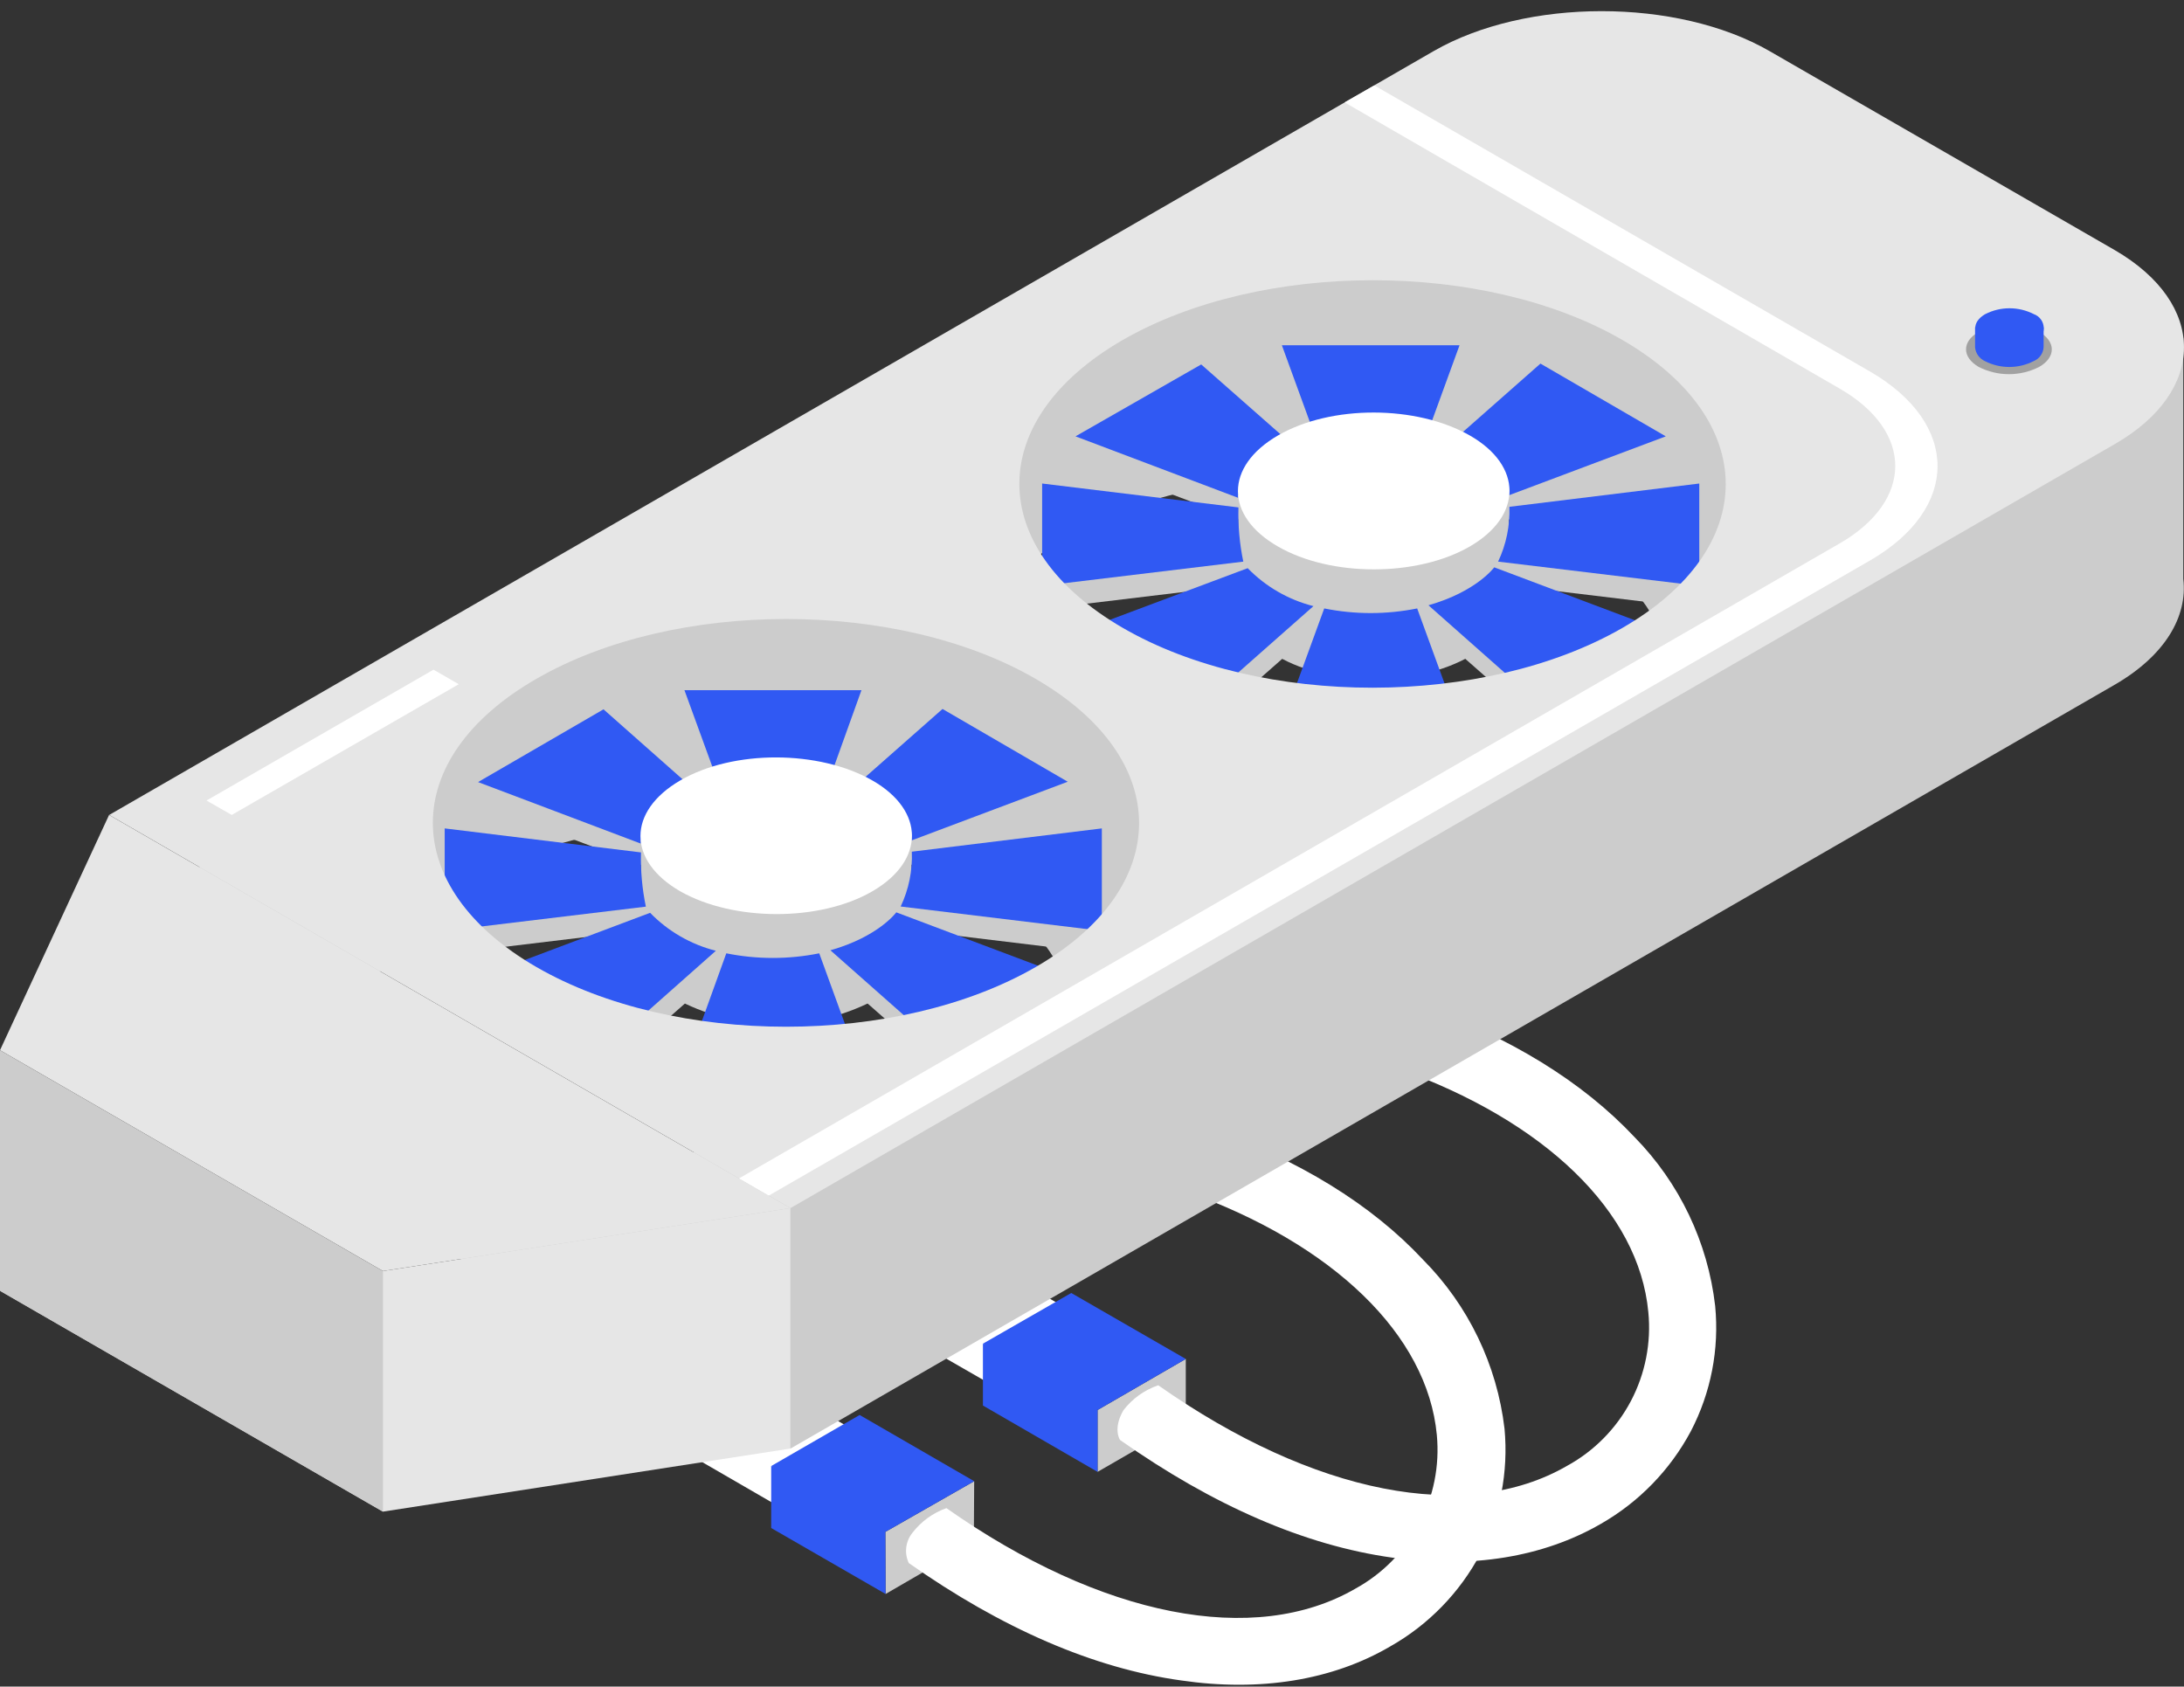 <?xml version="1.0" encoding="UTF-8"?>
<svg xmlns="http://www.w3.org/2000/svg" width="180" height="139" viewBox="0 0 180 139" fill="none">
  <rect x="0" y="0" width="180" height="139" fill="#333333" stroke="none"/>
  <g clip-path="url(#clip0_2007_1953)">
    <path d="M82.03 110.587L87.35 107.509V111.227L82.03 114.295V110.587Z" fill="#FF4D75"></path>
    <path d="M75.13 106.61L80.43 108.499L82.03 110.588V114.295L75.13 110.328V106.61Z" fill="white"></path>
    <path d="M75.13 106.61L80.47 103.532L87.35 107.509L82.03 110.588L75.13 106.61Z" fill="white"></path>
    <path d="M90.46 116.205L97.73 111.997V117.104L90.46 121.302V116.205Z" fill="#CCCCCC"></path>
    <path d="M81.01 110.738L88.22 113.356L90.46 116.205V121.302L81.01 115.835V110.738Z" fill="#3059F3"></path>
    <path d="M81.01 110.738L88.29 106.56L97.73 111.997L90.46 116.204L81.01 110.738Z" fill="#3059F3"></path>
    <path d="M92.31 118.673C92.31 118.673 91.69 117.773 92.59 116.224C93.322 115.27 94.321 114.554 95.46 114.166C108.27 123.16 120.85 125.619 129.16 120.802C131.395 119.578 133.221 117.724 134.411 115.47C135.6 113.217 136.101 110.664 135.85 108.129C135.08 99.874 127.36 92.378 115.13 88.031L117.01 82.814C124.47 85.482 130.43 89.15 134.71 93.708C138.416 97.479 140.756 102.378 141.36 107.629C141.706 111.188 141.011 114.771 139.36 117.943C137.658 121.135 135.09 123.782 131.95 125.579C127.19 128.337 121.23 129.307 114.72 128.367C107.53 127.358 100 124.09 92.31 118.673Z" fill="white"></path>
    <path d="M64.58 120.642L69.9 117.594V121.302L64.58 124.38V120.642Z" fill="#FF4D75"></path>
    <path d="M57.71 116.674L62.97 118.573L64.58 120.642V124.38L57.71 120.402V116.674Z" fill="white"></path>
    <path d="M57.71 116.674L63.04 113.606L69.9 117.594L64.58 120.642L57.71 116.674Z" fill="white"></path>
    <path d="M72.97 126.248L80.29 122.071L80.26 127.148L72.99 131.365L72.97 126.248Z" fill="#CCCCCC"></path>
    <path d="M63.56 120.822L70.78 123.41L72.97 126.249L72.99 131.366L63.56 125.929V120.822Z" fill="#3059F3"></path>
    <path d="M63.56 120.822L70.85 116.614L80.29 122.071L72.97 126.249L63.56 120.822Z" fill="#3059F3"></path>
    <path d="M74.9 128.817C74.713 128.42 74.64 127.979 74.69 127.543C74.739 127.107 74.909 126.694 75.18 126.349C75.9 125.404 76.88 124.689 78 124.29C90.8 133.285 103.41 135.733 111.71 130.926C113.942 129.699 115.767 127.847 116.959 125.597C118.151 123.347 118.659 120.798 118.42 118.263C117.65 110.018 109.9 102.503 97.69 98.165L99.57 92.928C107.07 95.587 113.03 99.264 117.27 103.802C121.012 107.569 123.382 112.481 124 117.754C124.33 121.312 123.636 124.89 122 128.068C120.301 131.265 117.723 133.911 114.57 135.693C109.81 138.482 103.84 139.441 97.35 138.492C90.13 137.492 82.58 134.214 74.9 128.817Z" fill="white"></path>
    <path d="M174.31 56.42C178.42 54.031 180.31 50.833 179.94 47.705V27.866L117 6.249L21.35 61.217L9 86.992L65.15 119.383L174.31 56.42ZM38.79 72.63C50.17 66.064 68.58 66.064 79.95 72.63C84.21 75.099 86.88 78.107 87.95 81.285L46.65 99.614C43.916 98.85 41.281 97.766 38.8 96.386C27.43 89.82 27.42 79.166 38.79 72.63ZM82 49.334C83.646 47.252 85.684 45.514 88 44.217C99.37 37.641 117.79 37.641 129.15 44.217C133.42 46.675 136.08 49.694 137.15 52.872L95.85 71.191C95.85 71.191 96.67 56.05 82 49.334Z" fill="#CCCCCC"></path>
    <path d="M0 106.38L31.56 104.751L65.14 99.564V119.382L31.56 124.579L0 106.38Z" fill="#E6E6E6"></path>
    <path d="M71.27 58.748L71 56.879H56.41L56.68 58.748L60.15 68.313C62.678 67.805 65.282 67.805 67.81 68.313L71.27 58.748Z" fill="#CCCCCC"></path>
    <path d="M71 56.879H56.41L59.9 66.454C62.426 65.928 65.034 65.928 67.56 66.454L71 56.879Z" fill="#3059F3"></path>
    <path d="M39.4 64.425L39.66 66.314L53.85 71.661C53.85 71.661 55.28 69.662 59.26 68.522L59 66.653L39.4 64.425Z" fill="#CCCCCC"></path>
    <path d="M49.74 58.458L39.4 64.454L53.6 69.821C53.6 69.821 55 67.733 59 66.653L49.74 58.458Z" fill="#3059F3"></path>
    <path d="M88.29 66.314L88 64.425L68.4 66.653L68.64 68.522C68.64 68.522 72.22 69.362 74.08 71.661L88.29 66.314Z" fill="#CCCCCC"></path>
    <path d="M88 64.425L77.68 58.428L68.4 66.613C70.469 67.129 72.351 68.217 73.83 69.752L88 64.425Z" fill="#3059F3"></path>
    <path d="M56.06 82.514C58.512 83.76 61.224 84.41 63.975 84.41C66.726 84.41 69.438 83.76 71.89 82.514C74.12 81.225 75.22 79.516 75.13 77.807V68.642L52.81 69.242V77.767C52.71 79.476 53.79 81.205 56.06 82.514Z" fill="#CCCCCC"></path>
    <path d="M56.07 73.459C51.69 70.941 51.69 66.863 56.07 64.315C60.45 61.766 67.52 61.816 71.89 64.315C76.26 66.813 76.24 70.941 71.89 73.459C67.54 75.978 60.43 75.938 56.07 73.459Z" fill="white"></path>
    <path d="M36.65 76.718L36.9 78.596L53.49 76.598L53.23 74.719C53.23 74.719 37.61 75.158 36.65 76.718Z" fill="#CCCCCC"></path>
    <path d="M36.65 68.272V76.718L53.23 74.719C52.924 73.25 52.789 71.751 52.83 70.251L36.65 68.272Z" fill="#3059F3"></path>
    <path d="M91.061 78.596V70.161L90.811 68.272L75.15 70.191C75.541 70.935 75.663 71.791 75.495 72.614C75.327 73.437 74.881 74.177 74.231 74.709L74.481 76.588L91.061 78.596Z" fill="#CCCCCC"></path>
    <path d="M90.811 76.718V68.272L75.15 70.191C75.215 71.749 74.899 73.3 74.231 74.709L90.811 76.718Z" fill="#3059F3"></path>
    <path d="M77.97 88.391L88.29 82.454L88.04 80.565L68.44 78.356L68.69 80.225L77.97 88.391Z" fill="#CCCCCC"></path>
    <path d="M77.72 86.522L88.04 80.525L73.87 75.189C73.87 75.189 72.42 77.187 68.44 78.317L77.72 86.522Z" fill="#3059F3"></path>
    <path d="M39.66 82.454L50 88.391L59.26 80.225L59.01 78.356L39.4 80.565L39.66 82.454Z" fill="#CCCCCC"></path>
    <path d="M39.4 80.565L49.74 86.562L59 78.357C56.939 77.836 55.062 76.753 53.58 75.228L39.4 80.565Z" fill="#3059F3"></path>
    <path d="M56.68 90.01H71.27L71 88.131C71 88.131 61.37 86.132 56.37 88.131L56.68 90.01Z" fill="#CCCCCC"></path>
    <path d="M56.41 88.131H71L67.52 78.566C64.992 79.076 62.388 79.076 59.86 78.566L56.41 88.131Z" fill="#3059F3"></path>
    <path d="M120.52 30.325L120.29 28.456H105.65L105.93 30.325L109.39 39.889C111.922 39.382 114.529 39.382 117.06 39.889L120.52 30.325Z" fill="#CCCCCC"></path>
    <path d="M120.29 28.456H105.65L109.14 38.03C111.667 37.505 114.274 37.505 116.8 38.03L120.29 28.456Z" fill="#3059F3"></path>
    <path d="M88.64 35.961L88.91 37.85L103.1 43.197C103.1 43.197 104.53 41.198 108.51 40.059L108.25 38.18L88.64 35.961Z" fill="#CCCCCC"></path>
    <path d="M99 30.035L88.64 35.961L102.84 41.328C102.84 41.328 104.26 39.269 108.25 38.18L99 30.035Z" fill="#3059F3"></path>
    <path d="M137.53 37.89L137.29 35.961L117.69 38.18L117.92 40.059C117.92 40.059 121.5 40.889 123.36 43.197L137.53 37.89Z" fill="#CCCCCC"></path>
    <path d="M137.29 35.961L126.96 29.965L117.69 38.14C119.758 38.658 121.637 39.749 123.11 41.288L137.29 35.961Z" fill="#3059F3"></path>
    <path d="M105.3 54.09C109.67 56.629 116.75 56.609 121.14 54.09C123.36 52.801 124.46 51.092 124.37 49.383V40.219L102.04 40.818V49.343C102 51.052 103 52.781 105.3 54.09Z" fill="#CCCCCC"></path>
    <path d="M105.32 45.036C100.93 42.517 100.93 38.44 105.32 35.891C109.71 33.343 116.77 33.393 121.14 35.891C125.51 38.39 125.49 42.517 121.14 45.036C116.79 47.554 109.67 47.554 105.32 45.036Z" fill="white"></path>
    <path d="M85.89 48.284L86.14 50.163L102.74 48.164L102.47 46.285C102.47 46.285 86.86 46.735 85.89 48.284Z" fill="#CCCCCC"></path>
    <path d="M85.89 39.849V48.284L102.47 46.285C102.163 44.817 102.029 43.318 102.07 41.818L85.89 39.849Z" fill="#3059F3"></path>
    <path d="M140.3 50.163V41.738L140.05 39.849L124.4 41.768C124.791 42.512 124.912 43.369 124.743 44.193C124.573 45.016 124.123 45.756 123.47 46.285L123.72 48.164L140.3 50.163Z" fill="#CCCCCC"></path>
    <path d="M140.05 48.284V39.849L124.4 41.768C124.457 43.327 124.138 44.876 123.47 46.285L140.05 48.284Z" fill="#3059F3"></path>
    <path d="M127.21 59.967L137.53 54.021L137.29 52.142L117.69 49.933L117.93 51.802L127.21 59.967Z" fill="#CCCCCC"></path>
    <path d="M127 58.088L137.33 52.092L123.15 46.755C123.15 46.755 121.7 48.754 117.73 49.883L127 58.088Z" fill="#3059F3"></path>
    <path d="M88.91 54.021L99.24 59.967L108.51 51.802L108.25 49.933L88.64 52.142L88.91 54.021Z" fill="#CCCCCC"></path>
    <path d="M88.64 52.142L98.98 58.139L108.25 49.953C106.189 49.431 104.313 48.348 102.83 46.825L88.64 52.142Z" fill="#3059F3"></path>
    <path d="M105.93 61.587H120.52L120.29 59.708C120.29 59.708 110.65 57.709 105.65 59.708L105.93 61.587Z" fill="#CCCCCC"></path>
    <path d="M105.65 59.708H120.29L116.8 50.143C114.273 50.653 111.668 50.653 109.14 50.143L105.65 59.708Z" fill="#3059F3"></path>
    <path d="M174.29 36.601C181.9 32.224 181.9 25.028 174.29 20.61L145.84 4.21C138.23 -0.177 125.78 -0.177 118.16 4.21L9 67.163L65.15 99.564L174.29 36.601ZM44.2 55.95C55.57 49.374 74 49.364 85.36 55.95C96.72 62.536 96.72 73.14 85.36 79.696C74 86.252 55.58 86.262 44.21 79.696C32.84 73.13 32.82 62.496 44.2 55.95ZM92.54 28.016C103.92 21.47 122.35 21.44 133.71 28.016C145.07 34.592 145.07 45.206 133.71 51.752C122.35 58.298 103.93 58.338 92.55 51.752C81.17 45.166 81.17 34.582 92.54 28.016Z" fill="#E6E6E6"></path>
    <path d="M110.82 8.438L113.27 7.039L154.1 30.605C161.55 34.912 161.55 41.908 154.1 46.206L63.34 98.545L60.89 97.126L151.62 44.786C157.73 41.258 157.73 35.542 151.62 32.024L110.82 8.438Z" fill="white"></path>
    <path d="M0 86.552L8.99 67.163L65.14 99.564L31.56 104.751L0 86.552Z" fill="#E6E6E6"></path>
    <path d="M17.02 65.974L35.73 55.19L37.809 56.389L19.099 67.163L17.02 65.974Z" fill="white"></path>
    <path d="M31.56 104.751L0 86.552V106.38L31.56 124.579V104.751Z" fill="#CCCCCC"></path>
    <path opacity="0.3" d="M168.07 30.235C167.296 30.63 166.439 30.837 165.57 30.837C164.701 30.837 163.844 30.63 163.07 30.235C161.69 29.425 161.69 28.146 163.07 27.357C163.843 26.956 164.7 26.747 165.57 26.747C166.44 26.747 167.298 26.956 168.07 27.357C169.45 28.146 169.45 29.445 168.07 30.235Z" fill="black"></path>
    <path d="M165.62 26.967H162.78V28.626C162.803 28.871 162.892 29.106 163.036 29.307C163.18 29.507 163.375 29.665 163.6 29.765C164.22 30.08 164.905 30.244 165.6 30.244C166.295 30.244 166.981 30.08 167.6 29.765C167.836 29.67 168.039 29.509 168.187 29.302C168.334 29.095 168.418 28.85 168.43 28.596V26.967H165.62Z" fill="#3059F3"></path>
    <path d="M167.62 28.206C166.998 28.514 166.314 28.674 165.62 28.674C164.926 28.674 164.242 28.514 163.62 28.206C162.52 27.547 162.52 26.517 163.62 25.887C164.239 25.571 164.924 25.406 165.62 25.406C166.315 25.406 167.001 25.571 167.62 25.887C167.86 25.972 168.068 26.129 168.215 26.337C168.362 26.544 168.441 26.793 168.441 27.047C168.441 27.301 168.362 27.549 168.215 27.757C168.068 27.965 167.86 28.122 167.62 28.206Z" fill="#3059F3"></path>
  </g>
  <defs>
    <clipPath id="clip0_2007_1953">
      <rect width="180" height="139" fill="white"></rect>
    </clipPath>
  </defs>
</svg>
